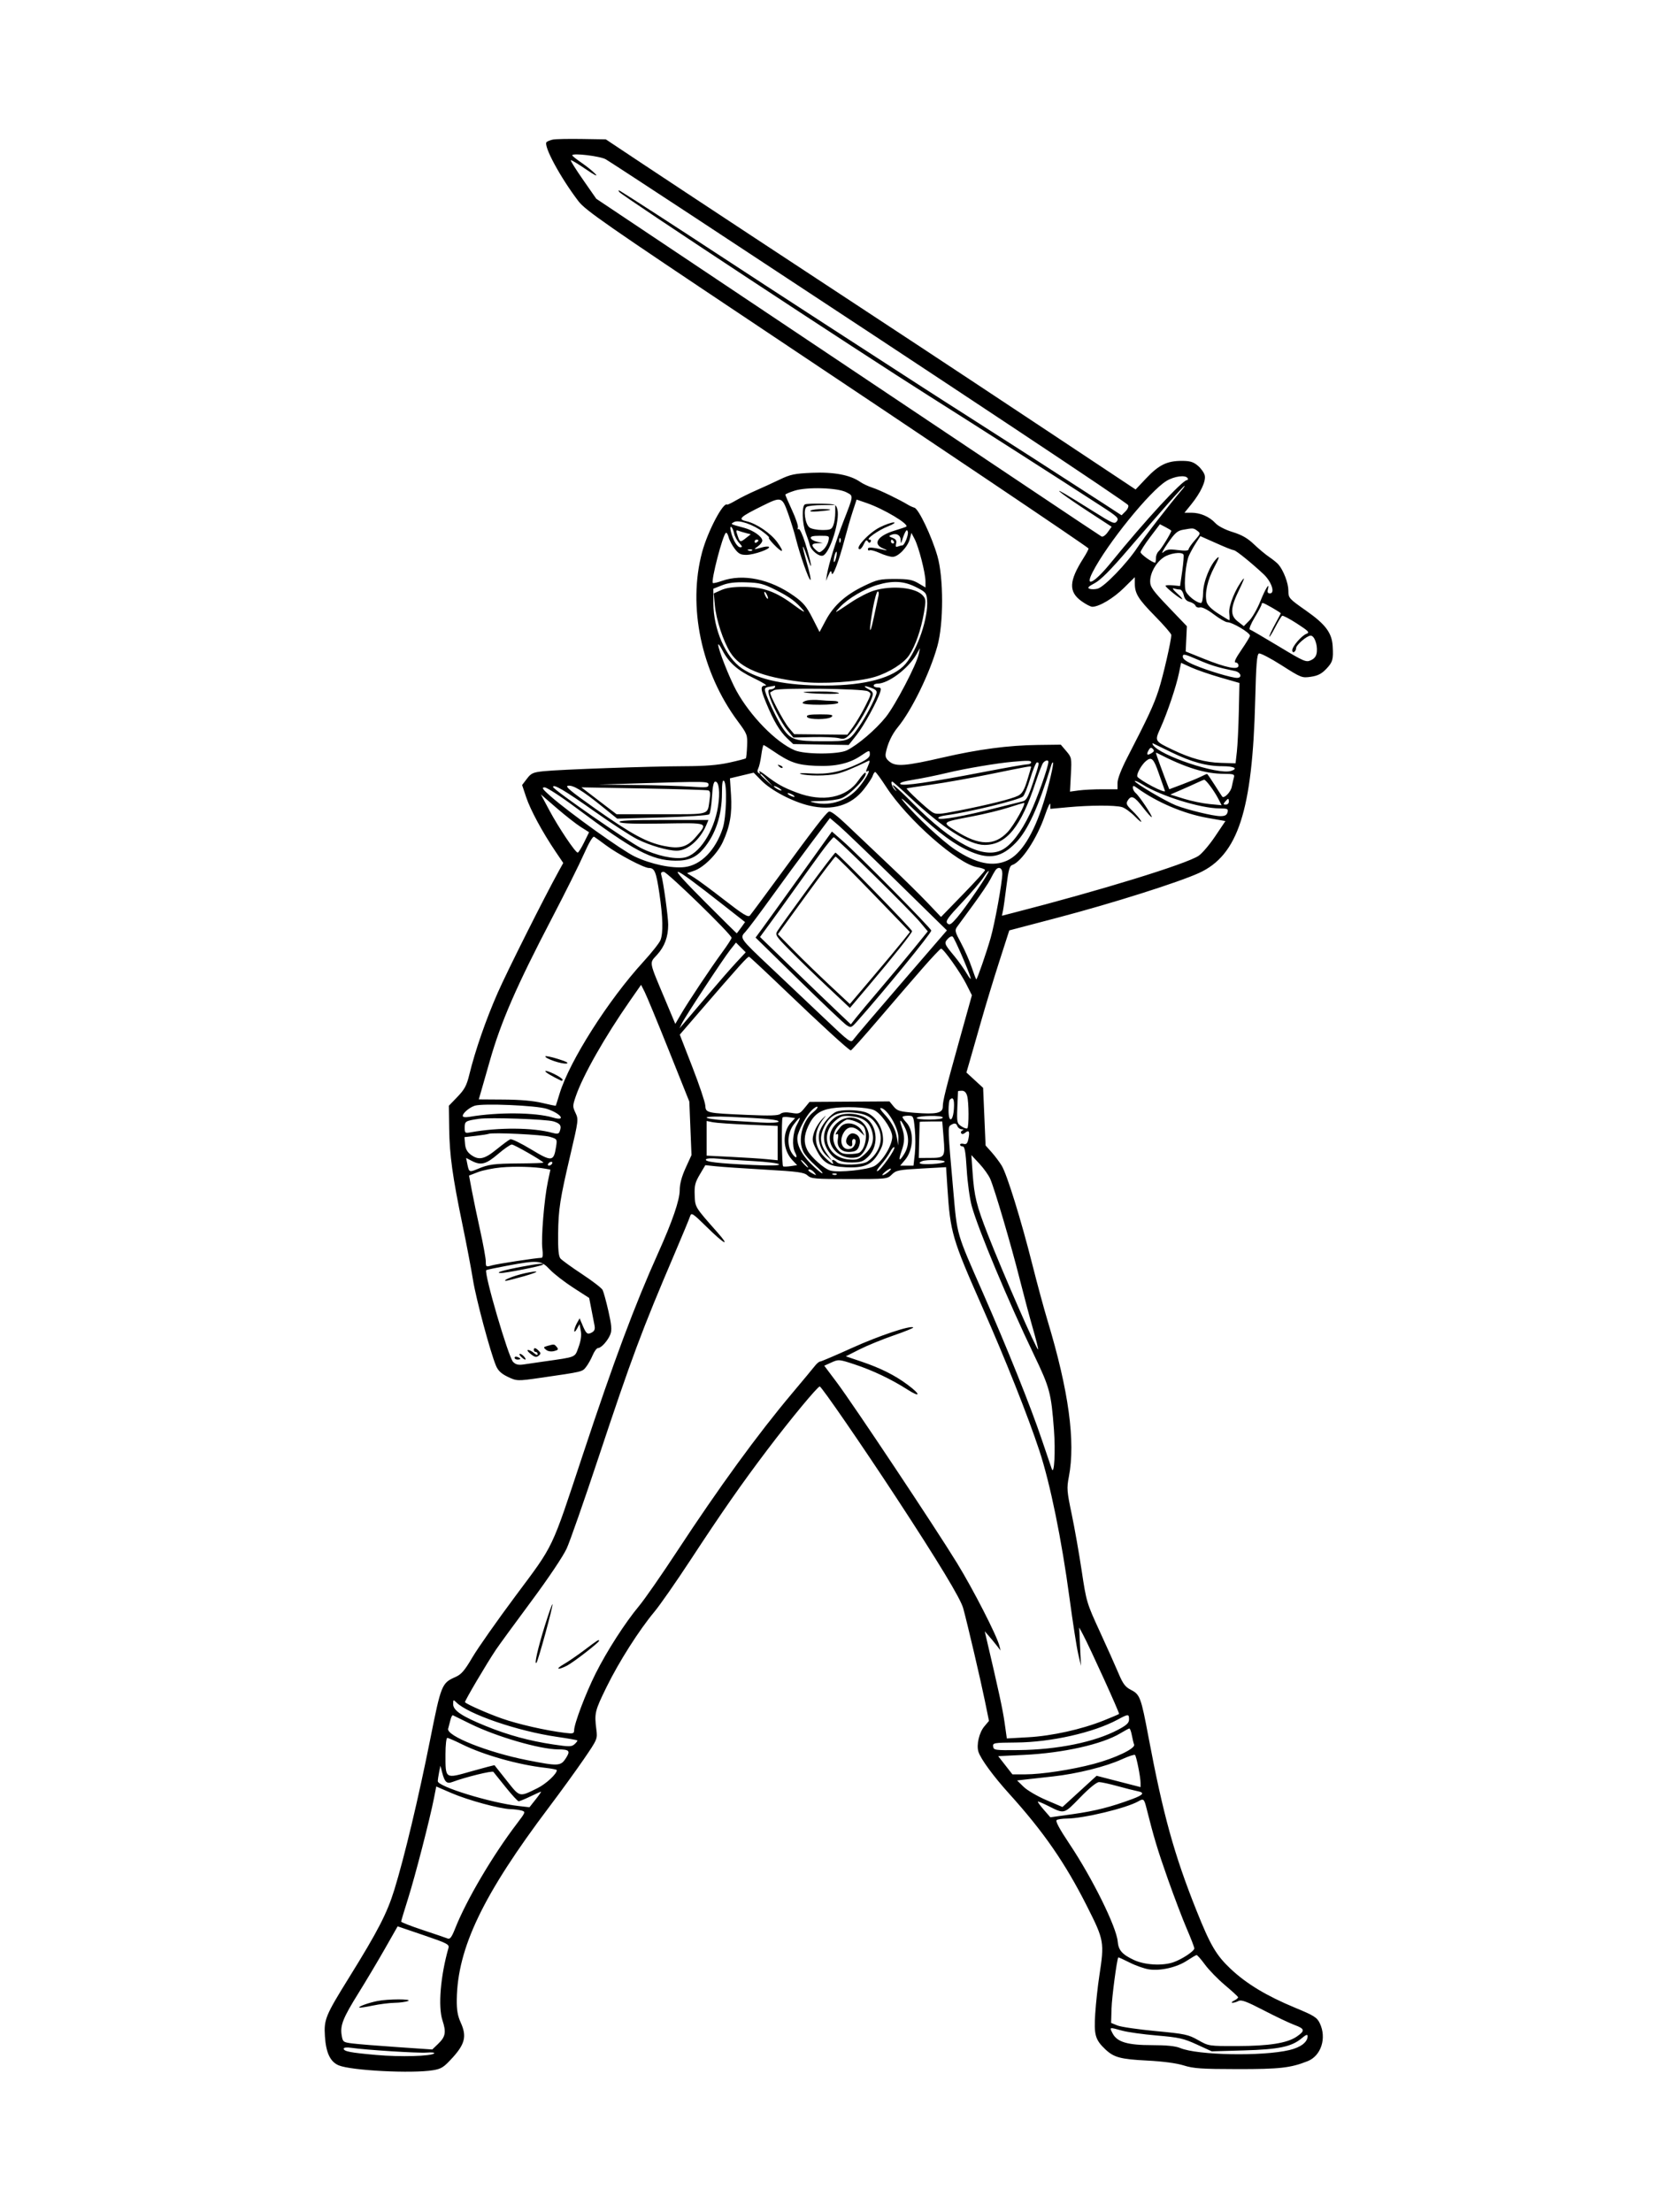 <svg xmlns="http://www.w3.org/2000/svg" width="864" height="1152" viewBox="0 0 864 1152" version="1.1">
	<path d="M 288 72.674 C 286.625 72.946, 285.127 73.527, 284.670 73.964 C 282.817 75.740, 291.788 92.399, 301.289 104.827 C 304.873 109.514, 315.814 117.126, 392.431 168.236 C 489.687 233.115, 564.370 283.354, 566.879 285.587 C 567.087 285.772, 565.890 288.079, 564.219 290.712 C 556.692 302.572, 556.438 308.132, 563.201 313.031 C 565.456 314.664, 568.020 315.990, 568.900 315.978 C 572.515 315.928, 579.848 311.557, 585.250 306.231 L 591 300.563 591 303.716 C 591 309.076, 592.723 311.881, 601.510 320.827 C 606.180 325.582, 610 329.991, 610 330.626 C 610 333.627, 605.688 352.360, 603.354 359.500 C 600.819 367.254, 597.857 373.623, 587.120 394.415 C 583.966 400.524, 582 405.610, 582 407.665 L 582 411 574.140 411 C 569.816 411, 564.245 411.279, 561.758 411.620 L 557.237 412.239 557.709 403.370 C 558.167 394.748, 558.100 394.406, 555.316 391.139 L 552.452 387.779 540.476 387.931 C 525.167 388.124, 509.618 390.175, 491.155 394.434 C 471.781 398.904, 466.679 399.322, 463.362 396.713 C 461.448 395.207, 460.939 394.063, 461.313 392.105 C 462.242 387.246, 464.490 382.439, 467.593 378.676 C 474.805 369.931, 484.296 350.459, 488.196 336.408 C 491.460 324.647, 491.457 300.828, 488.190 289.528 C 485.219 279.254, 478.484 265.086, 476.243 264.394 C 475.284 264.098, 473.825 263.441, 473 262.935 C 468.630 260.252, 457.994 255.115, 454.500 253.999 C 452.300 253.297, 449.365 251.927, 447.978 250.955 C 442.824 247.345, 434.355 245.728, 423.077 246.201 C 413.814 246.590, 411.692 247.033, 406 249.761 C 402.425 251.474, 396.800 254.054, 393.500 255.494 C 390.200 256.933, 385.596 259.225, 383.268 260.587 C 380.941 261.949, 378.873 262.936, 378.672 262.781 C 376.696 261.257, 368.570 276.706, 365.669 287.500 C 358.056 315.835, 365.219 349.924, 384.156 375.481 C 389.171 382.249, 389.322 382.647, 389.084 388.479 C 388.949 391.788, 388.653 394.680, 388.427 394.907 C 388.200 395.133, 384.299 396.136, 379.757 397.136 C 373.889 398.427, 367.161 398.965, 356.500 398.996 C 338.383 399.048, 291.950 400.694, 283.209 401.594 C 277.626 402.169, 276.636 402.611, 274.415 405.523 L 271.913 408.803 274.034 415.152 C 276.251 421.787, 282.490 433.333, 289.321 443.443 L 293.337 449.386 291.096 453.443 C 283.443 467.298, 264.220 505.604, 259.201 517 C 253.116 530.816, 247.467 547.085, 244.439 559.512 C 243.033 565.284, 241.956 567.310, 238.250 571.155 L 233.763 575.810 233.928 587.655 C 234.122 601.557, 235.671 612.724, 240.910 638 C 243.019 648.175, 245.459 661, 246.332 666.500 C 247.880 676.246, 255.336 704.082, 258.299 711.173 C 259.374 713.746, 261.042 715.326, 264.397 716.950 C 269.063 719.209, 269.529 719.224, 281.500 717.490 C 303.551 714.298, 303.203 714.380, 305.155 711.920 C 306.212 710.589, 307.783 707.813, 308.646 705.750 C 309.510 703.688, 310.765 702, 311.434 702 C 313.130 702, 316.661 698.042, 317.913 694.738 C 318.720 692.608, 318.478 689.860, 316.855 682.738 C 315.697 677.657, 314.331 672.695, 313.819 671.711 C 313.307 670.728, 308.456 667, 303.039 663.428 C 297.622 659.856, 292.593 656.214, 291.863 655.335 C 290.917 654.195, 290.574 650.547, 290.666 642.618 C 290.818 629.588, 291.605 624.545, 297.195 600.745 C 301.242 583.516, 301.317 582.888, 299.721 579.541 C 298.180 576.310, 298.192 575.756, 299.899 570.796 C 303.630 559.954, 315.005 539.915, 328.069 521.168 L 333.876 512.836 335.802 516.668 C 336.862 518.776, 342.514 532.457, 348.363 547.070 L 358.997 573.641 359.564 587.570 L 360.130 601.500 357.065 608.228 C 355.018 612.721, 353.998 616.541, 353.995 619.728 C 353.990 624.917, 350.234 635.872, 342.758 652.500 C 330.477 679.820, 319.809 708.386, 303.546 757.500 C 286.877 807.842, 288.776 803.853, 268.571 830.962 C 258.965 843.850, 248.831 858.270, 246.051 863.006 C 241.964 869.969, 240.267 871.938, 237.180 873.300 C 230.061 876.441, 229.729 877.264, 224 906 C 217.993 936.129, 210.599 967.126, 205.392 984 C 201.583 996.348, 196.833 1005.555, 181.673 1029.978 C 169.482 1049.618, 168.649 1051.652, 169.218 1060.417 C 169.775 1069.002, 172.002 1073.685, 176.401 1075.523 C 182.892 1078.235, 214.477 1079.868, 225.494 1078.062 C 229.859 1077.346, 231.141 1076.524, 235.670 1071.541 C 242.174 1064.384, 243.137 1060.307, 239.972 1053.317 C 238.328 1049.688, 237.814 1046.713, 237.886 1041.254 C 238.239 1014.411, 251.567 986.629, 285.982 941 C 291.997 933.025, 300.135 921.797, 304.067 916.050 C 311.152 905.694, 311.210 905.554, 310.570 900.550 C 309.496 892.148, 309.788 890.942, 315.895 878.500 C 322.366 865.319, 332.781 848.944, 340.849 839.267 C 343.707 835.838, 352.157 823.714, 359.628 812.323 C 376.150 787.131, 386.184 772.744, 399.607 755 C 411.565 739.193, 425.796 722, 426.921 722 C 427.818 722, 448.983 752.727, 466.527 779.500 C 488.734 813.387, 500.254 832.417, 501.638 837.500 C 503.931 845.919, 510.713 874.905, 512.944 885.823 L 515.054 896.147 512.621 899.039 C 509.934 902.232, 508.441 908.654, 509.560 912.208 C 510.739 915.955, 517.312 924.934, 525.513 934 C 543.559 953.950, 554.756 970.149, 566.231 992.907 C 575.024 1010.345, 575.207 1011.394, 572.508 1029 C 571.707 1034.225, 570.755 1043.018, 570.392 1048.541 C 569.662 1059.648, 570.381 1062.191, 575.661 1067.186 C 580.113 1071.399, 583.571 1072.325, 597.500 1073.034 C 605.688 1073.451, 612.721 1074.391, 616.500 1075.572 C 621.590 1077.164, 625.835 1077.452, 644.500 1077.474 C 666.506 1077.500, 672.098 1076.867, 681 1073.345 C 688.034 1070.561, 691.017 1061.298, 687.353 1053.615 C 685.897 1050.561, 684.402 1049.622, 674.407 1045.483 C 659.652 1039.373, 649.122 1033.023, 640.933 1025.298 C 633.387 1018.180, 630.344 1012.983, 623.095 994.838 C 611.505 965.830, 605.719 944.902, 598.119 904.500 C 594.255 883.956, 593.673 882.384, 589.070 880.036 C 586.028 878.484, 584.845 876.917, 582.491 871.322 C 580.912 867.570, 576.515 857.750, 572.720 849.500 C 565.971 834.829, 565.766 834.138, 563.344 818 C 561.982 808.925, 559.640 795.650, 558.139 788.500 C 555.625 776.521, 555.509 774.989, 556.659 769 C 560.183 750.644, 556.584 724.251, 545.587 687.806 C 543.711 681.588, 540.128 668.377, 537.625 658.448 C 531.762 635.191, 524.405 611.456, 521.677 607 C 520.499 605.075, 518.129 601.925, 516.412 600 L 513.289 596.500 512.645 581.500 L 512.002 566.500 507.653 562.500 L 503.304 558.500 505.050 552.500 C 506.010 549.200, 508.647 539.975, 510.909 532 C 513.172 524.025, 517.409 510.075, 520.326 501 L 525.629 484.500 551.065 477.808 C 579.511 470.324, 613.869 459.451, 624.529 454.559 C 644.767 445.273, 652.271 422.151, 653.703 364.662 C 654.169 345.963, 654.589 340.711, 655.650 340.304 C 656.394 340.019, 661.714 342.788, 667.471 346.458 C 677.663 352.956, 678.065 353.113, 682.720 352.423 C 686.341 351.887, 688.288 350.883, 690.750 348.286 C 694.078 344.775, 694.449 343.452, 694.050 336.500 C 693.652 329.555, 690.327 325.110, 680.232 318.024 C 671.210 311.692, 671 311.454, 670.978 307.522 C 670.957 303.622, 668.468 297.100, 665.805 293.963 C 665.087 293.118, 662.925 291.361, 661 290.059 C 659.075 288.757, 655.475 285.754, 653 283.387 C 649.726 280.254, 646.714 278.531, 641.942 277.060 C 638.007 275.847, 634.408 273.979, 632.942 272.390 C 629.866 269.055, 625.109 267, 620.465 267 L 616.866 267 620.312 262.750 C 625.334 256.558, 628.160 250.485, 627.410 247.499 C 627.065 246.121, 625.446 243.870, 623.814 242.497 C 621.443 240.502, 619.750 240, 615.391 240 C 607.820 240, 603.527 242.098, 597.022 248.977 L 591.423 254.898 545.930 224.699 C 520.910 208.090, 490.777 188.153, 478.969 180.395 C 419.496 141.323, 353.349 97.742, 335.500 85.872 L 315.500 72.570 303 72.374 C 296.125 72.266, 289.375 72.401, 288 72.674 M 298.026 80.884 C 298.040 81.223, 300.216 82.968, 302.862 84.761 C 305.508 86.555, 308.759 89.189, 310.086 90.614 C 311.558 92.193, 309.604 91.215, 305.079 88.107 C 300.997 85.303, 297.473 83.194, 297.247 83.420 C 297.021 83.646, 299.917 88.256, 303.683 93.665 L 310.531 103.500 404.765 166.500 C 456.594 201.150, 515.537 240.576, 535.750 254.113 C 555.962 267.650, 573.028 279.018, 573.674 279.375 C 574.332 279.739, 575.743 278.765, 576.887 277.158 L 578.928 274.293 567.214 266.658 C 554.425 258.323, 547.197 252.895, 554.500 257.112 C 556.700 258.382, 563.425 262.519, 569.443 266.306 C 579.517 272.644, 580.489 273.052, 581.670 271.437 C 582.818 269.867, 581.985 269.055, 573.726 263.694 C 552.595 249.976, 507.344 221.035, 484 206.307 C 447.734 183.426, 323.505 101.627, 322.465 99.943 C 321.918 99.058, 322.103 98.938, 323.095 99.535 C 327.076 101.925, 353.994 119.351, 372.500 131.518 C 384.050 139.112, 410.600 156.407, 431.500 169.952 C 484.066 204.019, 486.814 205.793, 501.500 215.140 C 517.993 225.636, 562.595 254.314, 574.804 262.271 L 584.109 268.336 586.176 266.269 C 587.323 265.122, 587.920 263.680, 587.517 263.028 C 586.583 261.517, 503.647 206.466, 360 112.008 C 337.175 96.999, 317.150 83.931, 315.500 82.968 C 312.619 81.285, 297.970 79.538, 298.026 80.884 M 607.500 250.432 C 598.899 255.622, 576.506 283.287, 569.004 297.992 C 564.721 306.388, 569.935 303.628, 578.663 292.879 C 596.306 271.150, 615.797 250, 618.178 250 C 618.695 250, 618.840 249.550, 618.500 249 C 617.393 247.208, 611.591 247.964, 607.500 250.432 M 608.284 262.250 C 603.784 267.337, 594.342 278.221, 587.301 286.436 C 578.402 296.820, 573.166 302.072, 570.124 303.669 C 566.846 305.391, 566.157 306.123, 567.377 306.591 C 568.272 306.935, 570.168 306.924, 571.591 306.567 C 575.047 305.699, 586.831 293.500, 592.446 284.977 C 596.134 279.379, 609.049 262.674, 615.816 254.750 C 616.638 253.787, 617.120 253, 616.888 253 C 616.656 253, 612.784 257.163, 608.284 262.250 M 413.750 255.545 C 411.137 256.378, 409 257.301, 409 257.596 C 409 257.890, 410.588 261.568, 412.529 265.769 C 414.470 269.970, 415.825 274.014, 415.540 274.755 C 415.256 275.497, 415.444 275.843, 415.959 275.525 C 416.475 275.207, 417.993 278.446, 419.333 282.723 C 422.579 293.083, 423.565 299.389, 420.550 290.500 C 417.448 281.357, 417.347 283.357, 420.384 293.801 C 421.695 298.311, 422.447 302, 422.057 302 C 421.202 302, 416.577 288.863, 414.487 280.500 C 413.662 277.200, 411.820 271.238, 410.392 267.250 C 407.322 258.672, 406.888 258.543, 397.222 263.328 C 385.201 269.281, 384.026 270.408, 388.758 271.447 C 393.920 272.581, 401.474 277.726, 404.812 282.381 C 408.732 287.847, 407.782 288.434, 403 283.500 C 401.134 281.575, 400.001 280, 400.482 280 C 400.963 280, 399.589 278.663, 397.428 277.028 C 392.244 273.105, 384.672 270.523, 382.284 271.864 C 380.308 272.974, 380.084 272.847, 387.615 274.885 C 392.290 276.151, 397 279.479, 397 281.516 C 397 282.270, 396 283.587, 394.777 284.443 C 392.196 286.251, 392.398 286.320, 396.681 285.091 C 398.424 284.592, 400.125 284.458, 400.462 284.795 C 401.465 285.798, 392.794 288.884, 388.801 288.944 C 385.768 288.990, 384.656 288.414, 382.629 285.750 C 381.269 283.962, 379.848 281.266, 379.471 279.757 C 379.095 278.248, 378.452 277.221, 378.043 277.473 C 376.403 278.487, 370.164 302.497, 371.257 303.590 C 371.494 303.827, 373.615 303.342, 375.970 302.511 C 387.005 298.617, 401.098 301.544, 413.438 310.291 C 418.331 313.759, 420.031 315.786, 423.099 321.807 L 426.822 329.114 430.088 322.986 C 434.183 315.303, 440.372 309.747, 450 305.111 C 456.806 301.834, 458.287 301.500, 466 301.500 C 472.982 301.500, 475.170 301.896, 478.250 303.716 L 482 305.933 481.985 302.716 C 481.964 298.403, 478.492 284.843, 476.365 280.772 L 474.656 277.500 473.826 280.646 C 472.709 284.884, 467.782 290.005, 464.849 289.978 C 463.557 289.966, 460.542 289.068, 458.149 287.982 C 455.756 286.896, 453.393 286.257, 452.899 286.563 C 452.404 286.868, 452 286.583, 452 285.928 C 452 284.781, 453.850 284.894, 461 286.475 C 462.375 286.779, 461.925 286.401, 460 285.634 C 454.254 283.344, 456.995 279.012, 465.902 276.305 C 468.981 275.369, 471.707 274.448, 471.961 274.257 C 473.631 273.004, 460.230 265.004, 451.330 261.941 L 446.114 260.147 444.094 266.323 C 442.984 269.721, 441.133 276.100, 439.982 280.500 C 436.933 292.156, 433.619 300.914, 433.155 298.539 C 432.830 296.875, 432.573 297.026, 431.456 299.539 L 430.139 302.500 430.722 299 C 431.617 293.614, 435.394 281.455, 439.264 271.500 C 444.652 257.639, 444.579 258.357, 440.801 256.358 C 436.246 253.949, 420.258 253.468, 413.750 255.545 M 419.250 262.643 C 417.497 263.378, 417.729 272.567, 419.625 277.500 C 420.471 279.700, 421.406 282.523, 421.702 283.773 C 422.383 286.639, 426.653 290.071, 428.606 289.321 C 432.288 287.908, 437.589 270.862, 436.094 265.247 C 435.385 262.587, 435.127 262.494, 427.931 262.309 C 423.844 262.204, 419.938 262.354, 419.250 262.643 M 420.105 263.914 C 418.182 265.131, 419.291 273.008, 421.625 274.715 C 422.591 275.422, 425.557 276, 428.216 276 C 432.484 276, 433.164 275.700, 434.025 273.435 C 434.561 272.024, 435 269.099, 435 266.935 L 435 263 428.250 263.015 C 424.538 263.024, 420.872 263.428, 420.105 263.914 M 422.165 265.877 C 421.384 266.372, 423.044 266.540, 426.165 266.282 C 433.493 265.677, 434.488 265.170, 428.500 265.094 C 425.750 265.059, 422.899 265.411, 422.165 265.877 M 458.218 274.579 C 452.390 277.483, 444.650 286, 447.839 286 C 448.301 286, 449.232 284.786, 449.908 283.302 C 450.804 281.337, 451.356 280.959, 451.944 281.909 C 452.510 282.826, 452.953 282.885, 453.434 282.107 C 453.810 281.498, 453.529 280.998, 452.809 280.995 C 450.506 280.986, 457.323 276.120, 462.500 274.077 C 465.324 272.963, 466.606 272.082, 465.446 272.052 C 464.317 272.023, 461.064 273.160, 458.218 274.579 M 599.038 279.643 C 596.267 283.303, 594 286.862, 594 287.550 C 594 288.593, 600.111 293, 601.557 293 C 601.801 293, 602 291.930, 602 290.622 C 602 289.315, 602.661 287.697, 603.468 287.026 C 604.728 285.981, 610 277.404, 610 276.400 C 610 276.208, 608.667 275.362, 607.038 274.520 L 604.076 272.988 599.038 279.643 M 380.600 276.666 C 381.699 281.244, 383.937 285, 385.565 285 C 386.740 285, 386.607 284.497, 384.970 282.750 C 383.811 281.512, 382.610 279.253, 382.302 277.729 C 381.994 276.205, 381.332 274.705, 380.831 274.395 C 380.307 274.072, 380.209 275.037, 380.600 276.666 M 616.032 275.882 C 613.168 276.392, 611.784 277.633, 608.091 283 C 605.631 286.575, 604.587 288.658, 605.770 287.630 C 607.566 286.070, 608.841 285.875, 613.461 286.452 C 617.064 286.902, 619 286.781, 619 286.107 C 619 285.536, 620.442 283.428, 622.204 281.421 C 625.283 277.914, 625.334 277.717, 623.513 276.386 C 621.508 274.920, 621.448 274.916, 616.032 275.882 M 384.115 278.900 C 385.385 282.544, 385.465 282.566, 388.590 280.108 L 390.996 278.216 388.591 277.612 C 387.268 277.280, 385.477 276.736, 384.610 276.404 C 383.251 275.882, 383.183 276.226, 384.115 278.900 M 471.576 276.878 C 471.141 277.581, 470.422 279.359, 469.979 280.828 C 469.236 283.287, 469.165 283.318, 469.086 281.219 C 468.989 278.642, 466.856 277.440, 464.250 278.493 C 462.714 279.114, 462.789 279.312, 464.864 280.110 C 466.610 280.782, 467.087 281.561, 466.687 283.089 C 466.281 284.641, 466.523 285.013, 467.655 284.579 C 468.485 284.261, 469.522 284, 469.960 284 C 471.070 284, 473.291 278.374, 472.783 276.850 C 472.453 275.858, 472.202 275.864, 471.576 276.878 M 422.249 280.250 C 422.478 280.938, 423.978 281.784, 425.582 282.132 L 428.500 282.763 425.750 282.882 C 422.535 283.020, 422.276 284.035, 424.857 286.371 C 426.599 287.947, 426.842 287.941, 428.752 286.276 C 429.872 285.299, 431.070 283.262, 431.414 281.750 C 432.032 279.028, 431.987 279, 426.936 279 C 423.299 279, 421.953 279.359, 422.249 280.250 M 622.788 282.845 C 621.495 284.855, 619.864 287.811, 619.165 289.413 C 617.578 293.050, 616.509 303.909, 617.392 307.426 C 617.999 309.844, 623.127 313.996, 625.500 313.990 C 626.050 313.989, 626.534 311.568, 626.576 308.610 C 626.657 302.844, 630.338 293.814, 633.932 290.561 C 635.287 289.335, 634.835 290.760, 632.434 295.281 C 628.842 302.046, 627.290 309.037, 628.400 313.458 C 628.824 315.147, 630.955 317.275, 634.478 319.529 C 637.462 321.438, 640.050 323, 640.228 323 C 640.407 323, 640.388 321.268, 640.186 319.151 C 639.820 315.312, 643.496 306.390, 647.459 301.500 C 648.351 300.400, 647.471 302.783, 645.505 306.795 C 640.719 316.560, 640.520 320.406, 644.634 323.625 L 647.768 326.078 650.634 323.167 C 652.210 321.567, 654.795 317.040, 656.378 313.109 C 659.117 306.303, 661.407 302.727, 660.290 306.999 C 659.929 308.381, 660.259 309, 661.358 309 C 664.226 309, 662.208 302.879, 658.061 299 C 651.898 293.236, 643.989 286.827, 642.704 286.556 C 641.155 286.229, 638.916 285.322, 631.320 281.940 L 625.141 279.189 622.788 282.845 M 437.079 281.583 C 437.127 282.748, 437.364 282.985, 437.683 282.188 C 437.972 281.466, 437.936 280.603, 437.604 280.271 C 437.272 279.939, 437.036 280.529, 437.079 281.583 M 393 282.059 C 393 282.641, 393.450 282.840, 394 282.500 C 394.550 282.160, 395 281.684, 395 281.441 C 395 281.198, 394.550 281, 394 281 C 393.450 281, 393 281.477, 393 282.059 M 464 282 C 464 282.550, 464.477 283, 465.059 283 C 465.641 283, 465.840 282.550, 465.500 282 C 465.160 281.450, 464.684 281, 464.441 281 C 464.198 281, 464 281.450, 464 282 M 389.813 286.683 C 390.534 286.972, 391.397 286.936, 391.729 286.604 C 392.061 286.272, 391.471 286.036, 390.417 286.079 C 389.252 286.127, 389.015 286.364, 389.813 286.683 M 434.571 289.571 C 434.204 291.037, 434.096 292.429, 434.331 292.665 C 434.567 292.900, 435.061 291.894, 435.429 290.429 C 435.796 288.963, 435.904 287.571, 435.669 287.335 C 435.433 287.100, 434.939 288.106, 434.571 289.571 M 605.999 290.250 C 601.975 292.997, 599 298.330, 599 302.796 C 599 305.637, 600.397 307.583, 608.558 316.112 L 618.116 326.100 617.808 332.678 L 617.500 339.256 627 343.077 C 638.644 347.762, 645 349.015, 645 346.628 C 645 345.733, 644.328 345, 643.507 345 C 642.487 345, 643.438 342.918, 646.507 338.437 C 648.978 334.827, 651 331.504, 651 331.052 C 651 329.475, 641.798 324.003, 639.136 323.996 C 638.236 323.993, 635.079 322.156, 632.120 319.913 C 628.855 317.437, 626.031 316.020, 624.935 316.307 C 623.942 316.566, 622.894 316.167, 622.607 315.419 C 622.320 314.671, 620.968 313.779, 619.602 313.436 C 617.905 313.010, 616.916 311.892, 616.479 309.906 C 616.128 308.308, 615.239 307, 614.502 307 C 613.766 307, 612.339 306.740, 611.332 306.423 C 610.276 306.091, 610.966 307.149, 612.962 308.923 C 614.866 310.615, 616.078 312, 615.654 312 C 614.657 312, 607 305.856, 607 305.056 C 607 304.721, 608.705 304.610, 610.789 304.808 L 614.577 305.170 615.704 297.352 C 616.323 293.052, 616.617 289.189, 616.356 288.767 C 615.382 287.191, 609.181 288.079, 605.999 290.250 M 376 304.792 L 371.500 306.574 371.519 314.037 C 371.553 327.826, 377.916 342.341, 386.454 348.105 C 395.317 354.088, 409.521 357.001, 429.822 356.999 C 450.516 356.996, 465.470 352.954, 471.620 345.699 C 477.880 338.316, 483.564 321.477, 482.828 312.500 C 482.522 308.769, 482.135 308.315, 477.071 305.750 C 470.734 302.540, 465.034 302.214, 456.932 304.598 C 450.311 306.546, 441.547 311.725, 437.500 316.081 C 434.056 319.787, 434.176 319.736, 443.287 313.615 C 447.019 311.107, 452.389 308.368, 455.218 307.528 C 464.672 304.720, 476.817 305.930, 480.546 310.051 C 482.231 311.913, 482.287 312.699, 481.194 319.076 C 479.692 327.834, 476.766 336.244, 473.510 341.165 C 470.699 345.413, 463.031 350.255, 455.523 352.523 C 446.934 355.118, 427.954 356.361, 417.086 355.041 C 396.689 352.562, 385.507 347.920, 380.366 339.800 C 376.672 333.964, 373.011 322.828, 372.299 315.259 L 371.712 309.018 375.606 307.286 C 378.298 306.089, 381.970 305.573, 387.500 305.614 C 397.525 305.688, 404.232 308.149, 413.643 315.206 C 417.414 318.034, 419.600 319.282, 418.500 317.980 C 414.518 313.267, 411.366 310.924, 404.054 307.246 C 397.539 303.968, 395.602 303.469, 388.554 303.255 C 382.712 303.078, 379.264 303.500, 376 304.792 M 398.031 308.500 C 398.031 309.050, 398.467 310.175, 399 311 C 399.533 311.825, 399.969 312.050, 399.969 311.500 C 399.969 310.950, 399.533 309.825, 399 309 C 398.467 308.175, 398.031 307.950, 398.031 308.500 M 454.602 316.750 C 452.388 328.813, 452.769 332.560, 455.085 321.500 C 456.121 316.550, 457.210 311.488, 457.504 310.250 C 457.798 309.012, 457.626 308, 457.123 308 C 456.620 308, 455.485 311.938, 454.602 316.750 M 657 314.809 C 657 315.254, 655.396 318.281, 653.435 321.537 C 651.454 324.828, 650.341 327.614, 650.930 327.810 C 651.512 328.004, 658.306 331.969, 666.027 336.621 C 679.308 344.623, 680.211 345.008, 682.782 343.782 C 684.717 342.859, 685.586 341.608, 685.799 339.437 C 686.182 335.525, 684.467 331, 682.601 331 C 680.641 331, 675 335.846, 675 337.530 C 675 338.274, 674.550 339.160, 674 339.500 C 673.450 339.840, 673 339.451, 673 338.636 C 673 336.620, 677.856 330.989, 680.408 330.045 C 682.212 329.377, 681.580 328.695, 675.489 324.739 C 671.645 322.243, 668.153 320.412, 667.730 320.671 C 667.306 320.931, 665.641 323.698, 664.028 326.821 C 662.416 329.945, 661.083 332.050, 661.066 331.500 C 661.050 330.950, 662.378 328.066, 664.018 325.090 C 665.658 322.115, 667 319.546, 667 319.382 C 667 318.939, 658.432 314, 657.662 314 C 657.298 314, 657 314.364, 657 314.809 M 374.044 335.721 C 373.960 338.046, 379.962 353.265, 383.506 359.712 C 390.754 372.899, 404.168 386.595, 413.846 390.691 C 419.138 392.931, 436.618 392.939, 441.107 390.704 C 446.792 387.873, 456.012 379.996, 461.273 373.476 C 466.243 367.315, 477.488 345.813, 478.518 340.500 L 479.099 337.500 477.279 340.740 C 473.163 348.066, 462.637 356, 457.033 356 C 455.915 356, 455 356.450, 455 357 C 455 357.550, 455.930 358, 457.067 358 C 458.752 358, 459.005 358.417, 458.436 360.250 C 456.891 365.222, 449.947 377.887, 446.092 382.764 L 441.998 387.944 427.546 387.705 L 413.095 387.465 409.958 384.483 C 406.035 380.752, 402.922 375.510, 399.045 366.108 C 395.932 358.560, 395.892 357.020, 398.809 356.972 C 399.739 356.957, 396.900 355.217, 392.500 353.105 C 384.015 349.033, 379.521 345.017, 376.155 338.500 C 375.018 336.300, 374.069 335.050, 374.044 335.721 M 616 341.964 C 616 343.238, 617.853 344.556, 622.250 346.408 C 629.091 349.290, 641.471 353, 644.247 353 C 647.075 353, 646.256 350.092, 643.250 349.461 C 634.016 347.525, 630.707 346.514, 623.750 343.505 C 616.837 340.514, 616 340.348, 616 341.964 M 613.971 350.638 C 612.538 357.543, 608.002 371.018, 604.436 378.964 C 601.273 386.012, 601.188 385.858, 610.767 390.460 C 620.095 394.941, 627.716 397.017, 635.743 397.263 L 643.471 397.500 644.159 391.396 C 644.537 388.038, 644.994 378.623, 645.173 370.474 L 645.500 355.656 635.500 352.776 C 630 351.192, 623.162 348.831, 620.304 347.528 L 615.109 345.160 613.971 350.638 M 400.206 357.711 C 398.375 358.062, 398.048 358.589, 398.583 360.325 C 399.954 364.781, 405.177 375.627, 407.729 379.320 C 411.825 385.247, 414.161 386, 428.450 386 C 442.454 386, 442.042 386.173, 447.711 377.904 C 450.906 373.245, 455.319 364.867, 456.369 361.468 C 456.870 359.846, 456.356 359.195, 453.814 358.236 C 449.884 356.752, 449.132 357.198, 452.513 359.007 C 454.393 360.013, 454.866 360.871, 454.397 362.425 C 453.052 366.884, 446.730 377.904, 443.486 381.446 C 440.401 384.813, 439.752 385.098, 436.785 384.386 C 434.978 383.952, 428.932 383.702, 423.349 383.830 L 413.198 384.064 410.065 380.282 C 406.852 376.403, 401.585 366.181, 400.431 361.580 C 399.943 359.638, 400.166 359, 401.333 359 C 402.185 359, 403.160 358.550, 403.500 358 C 403.840 357.450, 403.754 357.061, 403.309 357.136 C 402.864 357.211, 401.468 357.470, 400.206 357.711 M 403.194 359.389 C 402.262 359.887, 401.342 360.424, 401.149 360.582 C 400.419 361.179, 408 375.645, 410.753 378.909 L 413.629 382.318 427.455 382.456 L 441.282 382.594 444.236 378.547 C 445.860 376.321, 448.720 371.477, 450.591 367.783 C 453.949 361.150, 453.966 361.052, 451.924 359.960 C 449.366 358.591, 405.644 358.079, 403.194 359.389 M 418.500 360.499 C 420.904 361.318, 438.120 361.691, 436.867 360.896 C 436.115 360.420, 431.450 360.059, 426.500 360.094 C 421.550 360.129, 417.950 360.311, 418.500 360.499 M 420.750 364.673 C 419.238 364.926, 418 365.553, 418 366.066 C 418 367.328, 435.719 367.264, 436.500 366 C 436.864 365.411, 435.758 364.995, 433.809 364.989 C 431.989 364.983, 428.925 364.806, 427 364.596 C 425.075 364.386, 422.262 364.421, 420.750 364.673 M 420.262 373.250 C 420.828 374.898, 431.522 374.878, 433.174 373.226 C 434.142 372.258, 432.867 372, 427.117 372 C 421.728 372, 419.945 372.325, 420.262 373.250 M 600.412 387.858 C 603.854 393.427, 634.341 403.614, 641.123 401.461 C 644.994 400.232, 642.784 399, 636.710 399 C 628.433 399, 620.572 396.865, 610.080 391.769 C 605.361 389.477, 601.100 387.408, 600.611 387.171 C 600.122 386.934, 600.033 387.244, 600.412 387.858 M 396.479 393.250 C 396.089 396.137, 395.370 399.260, 394.882 400.189 C 394.310 401.279, 394.405 402.133, 395.152 402.594 C 395.943 403.083, 396.035 402.865, 395.442 401.905 C 394.966 401.132, 396.359 401.872, 398.538 403.548 C 404.741 408.321, 407.661 409.960, 414.828 412.692 C 428.506 417.907, 440.821 415.481, 447.116 406.331 C 448.808 403.872, 450.435 402.102, 450.732 402.399 C 452.247 403.914, 443.141 413.626, 438.312 415.643 C 436.526 416.389, 431.787 417.052, 427.782 417.115 C 421.175 417.219, 420.871 417.309, 424.500 418.079 C 432.617 419.803, 441.258 416.887, 446.826 410.545 C 450.421 406.451, 453.879 400.339, 451.913 401.554 C 451.028 402.101, 450.857 401.839, 451.330 400.664 C 451.699 399.749, 452.297 398.264, 452.659 397.364 C 453.022 396.464, 452.909 395.924, 452.409 396.164 C 443.903 400.251, 439.182 402.178, 435.715 402.978 C 430.802 404.112, 420.602 404.140, 417 403.030 C 415.613 402.603, 417.887 402.484, 422.109 402.763 C 431.023 403.354, 437.931 401.971, 446.750 397.832 C 451.275 395.707, 453 394.360, 453 392.949 C 453 390.471, 452.839 390.491, 448.372 393.522 C 442.289 397.651, 434.933 399.283, 424.606 398.798 C 415.006 398.347, 411.341 397.042, 402.320 390.863 C 400.021 389.288, 397.925 388, 397.664 388 C 397.402 388, 396.869 390.363, 396.479 393.250 M 598.057 390.893 C 596.854 393.142, 597.566 393.560, 599.992 392.026 C 601.115 391.316, 601.200 390.800, 600.334 389.934 C 599.469 389.069, 598.907 389.306, 598.057 390.893 M 602 392.171 C 602 392.531, 606.065 403.670, 607.868 408.251 L 608.951 411.001 615.708 408.458 C 619.424 407.059, 623.779 405.259, 625.386 404.457 C 626.993 403.656, 628.449 403, 628.623 403 C 628.797 403, 630.582 405.587, 632.590 408.750 C 634.599 411.913, 636.374 414.649, 636.535 414.831 C 637.540 415.965, 640.945 412.480, 641.493 409.758 C 641.854 407.966, 642.371 405.712, 642.642 404.750 C 643.067 403.242, 642.398 402.998, 637.817 402.983 C 627.625 402.949, 617.727 399.911, 602.750 392.219 C 602.337 392.007, 602 391.985, 602 392.171 M 596.871 396.250 C 594.486 398.223, 591.801 403.040, 592.325 404.405 C 592.588 405.089, 596.052 407.356, 600.024 409.443 C 604.059 411.564, 607.008 412.634, 606.706 411.869 C 606.409 411.116, 604.966 407.012, 603.501 402.750 C 600.837 395.004, 599.711 393.901, 596.871 396.250 M 527.500 396.684 C 519.281 397.397, 502.717 400.194, 493.268 402.464 C 487.896 403.755, 479.988 405.369, 475.696 406.051 C 470.488 406.879, 468.225 407.625, 468.893 408.293 C 470.097 409.497, 483.686 407.523, 512.822 401.913 C 523.999 399.761, 534.011 398, 535.072 398 C 536.132 398, 537 397.550, 537 397 C 537 396.022, 535.638 395.977, 527.500 396.684 M 543.256 397.250 C 542.712 397.938, 541.014 402.325, 539.482 407 C 531.717 430.696, 524.166 440, 512.700 440 C 504.677 440, 490.969 431.226, 473.846 415.133 C 469.087 410.660, 464.964 407, 464.685 407 C 463.695 407, 464.641 410.039, 466.012 411.260 C 467.192 412.312, 467.202 412.234, 466.079 410.750 C 462.791 406.404, 466.946 409.785, 475.461 418.383 C 496.152 439.277, 512.132 447.603, 521.875 442.565 C 526.606 440.118, 531.746 433.459, 536.373 423.784 C 540.047 416.101, 546 399.352, 546 396.698 C 546 395.563, 544.324 395.900, 543.256 397.250 M 536.567 405.372 C 535.163 409.976, 533.448 414.203, 532.757 414.764 C 530.402 416.676, 505.398 422.796, 492.675 424.575 C 489.858 424.969, 488.220 425.620, 488.739 426.139 C 489.809 427.209, 501.846 425.058, 518.500 420.820 C 525.100 419.141, 531.492 417.546, 532.703 417.276 C 534.469 416.882, 535.512 414.968, 537.953 407.640 C 541.310 397.563, 541.422 397, 540.061 397 C 539.544 397, 537.972 400.767, 536.567 405.372 M 547.555 398.250 C 540.859 420.174, 535.260 432.430, 528.991 438.889 C 521.758 446.343, 515.577 447.632, 506 443.687 C 497.610 440.230, 488.562 433.628, 477.040 422.554 C 470.232 416.010, 468.010 414.247, 470.677 417.503 C 476.910 425.117, 490.783 438.038, 497.500 442.486 C 508.436 449.729, 517.049 451.524, 524.541 448.120 C 531.751 444.846, 538.231 434.521, 543.447 418 C 546.215 409.233, 549.069 397, 548.347 397 C 548.121 397, 547.765 397.563, 547.555 398.250 M 405.733 399.124 C 406.412 399.808, 407.219 400.115, 407.526 399.807 C 407.834 399.499, 407.279 398.940, 406.293 398.564 C 404.868 398.022, 404.753 398.136, 405.733 399.124 M 516 403.060 C 505.825 405.144, 491.875 407.631, 485 408.587 C 478.125 409.543, 472.362 410.428, 472.193 410.553 C 471.708 410.913, 482.934 421.346, 485.520 422.938 C 487.588 424.211, 489.157 424.120, 499.178 422.143 C 514.884 419.046, 527.002 416.012, 530.212 414.373 C 532.300 413.307, 533.392 411.471, 534.962 406.389 C 536.083 402.759, 537 399.612, 537 399.395 C 537 398.793, 535.877 398.989, 516 403.060 M 386.325 403.837 L 380.150 405.313 380.713 413.998 C 381.338 423.642, 380.131 430.527, 376.418 438.500 C 373.543 444.673, 366.528 451.710, 361.541 453.425 L 357.798 454.712 361.523 457.014 C 363.572 458.280, 370.672 463.537, 377.302 468.695 C 386.884 476.149, 389.594 477.809, 390.515 476.786 C 391.153 476.079, 397.931 466.950, 405.577 456.500 C 423.798 431.598, 429.900 423.673, 431.603 422.700 C 432.587 422.137, 435.746 424.524, 442.251 430.745 C 447.338 435.610, 456.900 444.674, 463.500 450.887 C 470.100 457.100, 478.779 465.630, 482.786 469.842 L 490.072 477.500 501.536 465.706 C 507.841 459.220, 513 453.540, 513 453.084 C 513 452.628, 511.228 451.972, 509.063 451.626 C 498.903 450.001, 472.535 426.783, 461.500 409.746 C 458.750 405.500, 456.193 402.020, 455.817 402.013 C 455.442 402.006, 454.850 402.897, 454.502 403.992 C 454.155 405.088, 452.052 408.284, 449.831 411.095 C 443.226 419.450, 433.543 422.329, 421.467 419.528 C 412.845 417.529, 401.621 411.641, 396.500 406.430 L 392.500 402.361 386.325 403.837 M 396 403.313 C 396 403.485, 397.462 404.948, 399.250 406.563 L 402.500 409.500 399.563 406.250 C 396.825 403.221, 396 402.540, 396 403.313 M 375.988 413.050 C 375.970 424.520, 372.667 434.489, 366.429 441.902 C 362.513 446.556, 358.456 448.290, 351.703 448.194 C 339.352 448.019, 329.983 443.029, 300.064 420.687 C 292.191 414.809, 284.795 410.011, 283.626 410.024 C 281.908 410.044, 282.535 410.956, 286.893 414.774 C 296.687 423.356, 323.962 442.880, 330.549 446.023 C 338.918 450.017, 349.950 452.341, 356.638 451.517 C 365.052 450.481, 372.620 442.760, 376.385 431.371 C 378.312 425.542, 378.777 408.377, 377.055 406.655 C 376.315 405.915, 375.996 407.825, 375.988 413.050 M 591 406.768 C 591 407.799, 607.314 417.403, 612.500 419.425 C 618.491 421.760, 631.881 425, 635.543 425 C 637.926 425, 638.903 424.478, 639.290 423 C 639.757 421.213, 639.317 420.998, 635.156 420.983 C 625.242 420.946, 604.558 414.534, 595.107 408.568 C 592.848 407.142, 591 406.332, 591 406.768 M 623.500 407.568 C 621.850 408.360, 618.025 410.076, 615 411.382 L 609.500 413.757 616.500 415.931 C 620.350 417.128, 626.360 418.377, 629.856 418.708 L 636.211 419.309 634.457 415.904 C 632.343 411.799, 628.007 405.975, 627.131 406.064 C 626.784 406.099, 625.150 406.776, 623.500 407.568 M 330 408 L 311.500 408.568 331.096 408.784 C 341.874 408.903, 354.812 409.292, 359.846 409.650 C 367.948 410.225, 369 410.110, 369 408.650 C 369 406.832, 368.361 406.821, 330 408 M 370.792 415.037 C 370.536 419.457, 369.887 423.513, 369.350 424.050 C 368.809 424.591, 357.905 425.312, 344.903 425.667 L 321.432 426.308 313.466 419.884 C 303.147 411.563, 298.556 408.781, 295.793 409.178 C 294.057 409.428, 297.262 412.111, 310.075 421.134 C 328.988 434.452, 336.621 438.607, 345.643 440.494 C 353.963 442.235, 357.844 441.169, 362.350 435.904 C 368.919 428.230, 369.464 428.454, 345.242 428.851 C 330.532 429.092, 323.456 428.856, 322.701 428.101 C 321.900 427.300, 328.045 427, 345.279 427 L 368.957 427 367.792 429.750 C 364.586 437.315, 358.019 442.989, 352.460 442.996 C 347.781 443.002, 338.511 440.309, 331.875 437.017 C 328.577 435.380, 318.388 428.745, 309.234 422.271 C 294.186 411.629, 287.934 407.962, 288.036 409.836 C 288.110 411.186, 327.212 438.318, 333.867 441.638 C 341.753 445.572, 350.966 447.604, 356.340 446.596 C 363.941 445.170, 371.871 433.141, 373.957 419.873 C 375.096 412.631, 374.460 407, 372.503 407 C 371.650 407, 371.110 409.535, 370.792 415.037 M 403 409.430 C 403 409.705, 403.900 410.411, 405 411 C 406.100 411.589, 407 411.845, 407 411.570 C 407 411.295, 406.100 410.589, 405 410 C 403.900 409.411, 403 409.155, 403 409.430 M 590 410.256 C 590 411.080, 590.659 412.302, 591.464 412.971 C 593.335 414.523, 600.321 425.013, 599.818 425.515 C 599.610 425.723, 597.543 423.443, 595.225 420.447 C 590.712 414.614, 589.160 413.913, 587.312 416.873 C 586.315 418.469, 586.660 419.244, 589.653 422.123 C 591.584 423.980, 593.645 426.400, 594.234 427.500 C 594.822 428.600, 593.447 427.599, 591.178 425.276 C 588.908 422.952, 585.803 420.702, 584.276 420.276 C 580.617 419.253, 567.768 419.290, 556.250 420.356 L 547 421.212 546.979 418.856 C 546.967 417.560, 545.729 420.103, 544.229 424.507 C 540.122 436.558, 531.981 448.919, 527.139 450.456 C 525.797 450.882, 525.165 453.178, 524.172 461.249 C 523.477 466.887, 522.658 472.707, 522.351 474.182 L 521.793 476.864 527.646 475.364 C 572.850 463.777, 617.742 449.969, 624.220 445.659 C 626.024 444.459, 629.905 439.897, 632.845 435.520 L 638.191 427.563 628.843 425.913 C 616.442 423.725, 602.589 417.845, 592.250 410.380 C 590.306 408.977, 590 408.960, 590 410.256 M 311.938 417.006 L 321.087 424 344.437 424 C 370.316 424, 368.341 424.579, 369.531 416.639 C 370.054 413.155, 369.890 411.918, 368.862 411.595 C 368.113 411.360, 352.940 410.908, 335.145 410.590 L 302.790 410.013 311.938 417.006 M 411 414 C 411.825 414.533, 412.950 414.969, 413.500 414.969 C 414.050 414.969, 413.825 414.533, 413 414 C 412.175 413.467, 411.050 413.031, 410.500 413.031 C 409.950 413.031, 410.175 413.467, 411 414 M 286.163 422.088 C 290.907 430.958, 299.660 444, 300.869 444 C 301.262 444, 302.755 441.610, 304.188 438.689 L 306.792 433.379 302.447 430.630 C 300.057 429.118, 294.403 424.685, 289.883 420.779 L 281.664 413.677 286.163 422.088 M 638 417.500 C 636.980 418.729, 637.049 419, 638.378 419 C 639.270 419, 640 418.325, 640 417.500 C 640 416.675, 639.830 416, 639.622 416 C 639.415 416, 638.685 416.675, 638 417.500 M 525 420.600 C 520.875 421.920, 512.550 423.945, 506.500 425.100 C 490.127 428.225, 490.374 428.004, 497.895 432.769 C 509.970 440.421, 517.899 440.568, 524.783 433.269 C 528.085 429.767, 534.714 417.911, 533.264 418.099 C 532.844 418.154, 529.125 419.279, 525 420.600 M 422.275 439.251 C 416.804 446.538, 407.469 459.250, 401.532 467.500 C 395.594 475.750, 389.635 483.687, 388.289 485.137 C 385.137 488.534, 385.032 488.385, 401.416 503.852 C 408.612 510.646, 420.931 522.307, 428.792 529.765 C 442.952 543.202, 443.097 543.306, 444.641 541.102 C 445.498 539.879, 456.762 526.643, 469.673 511.689 L 493.146 484.500 467.323 459.194 C 453.120 445.276, 439.413 432.114, 436.862 429.945 L 432.224 426.001 422.275 439.251 M 416.605 456.262 C 407.446 469.043, 398.501 481.466, 396.726 483.869 L 393.500 488.239 415.954 510.230 C 428.304 522.325, 439.498 532.935, 440.829 533.808 C 443.162 535.336, 443.365 535.265, 446.375 531.877 C 460.662 515.795, 485 485.998, 485 484.588 C 485 483.447, 447.139 445.149, 438.878 437.934 L 433.257 433.024 416.605 456.262 M 304.064 444.797 C 301.710 450.134, 294.264 465.075, 287.518 478 C 268.913 513.646, 260.891 532.070, 255.080 552.500 C 253.359 558.550, 251.365 565.525, 250.648 568 L 249.346 572.500 262.423 572.586 C 271.012 572.642, 277.867 573.250, 282.397 574.356 C 286.190 575.282, 289.364 575.918, 289.449 575.770 C 289.534 575.621, 290.426 572.800, 291.431 569.500 C 296.589 552.566, 316.742 520.846, 335.055 500.838 C 339.415 496.074, 343.437 490.982, 343.991 489.523 C 345.434 485.728, 345.239 477.679, 343.405 465.280 C 341.730 453.966, 340.920 452, 337.931 452 C 335.371 452, 321.758 444.806, 315.628 440.215 C 312.807 438.102, 310.015 436.086, 309.422 435.734 C 308.770 435.347, 306.653 438.929, 304.064 444.797 M 427.379 444.250 C 424.062 448.788, 417.982 457.225, 413.869 463 C 409.757 468.775, 404.010 476.747, 401.099 480.715 L 395.806 487.930 412.653 504.238 C 421.919 513.208, 432.563 523.445, 436.307 526.987 L 443.115 533.427 445.807 529.981 C 447.288 528.085, 452.904 521.376, 458.287 515.071 C 463.669 508.766, 471.474 499.422, 475.632 494.306 L 483.190 485.004 479.208 480.252 C 474.133 474.195, 435.307 436, 434.224 436 C 433.777 436, 430.697 439.712, 427.379 444.250 M 420.381 463.250 C 412.633 473.837, 405.672 483.509, 404.912 484.741 C 403.606 486.860, 403.968 487.426, 411.515 495.065 C 415.907 499.511, 424.706 508.039, 431.069 514.017 L 442.637 524.886 452.069 513.730 C 465.444 497.909, 475 485.892, 475 484.896 C 475 483.910, 436.067 444, 435.106 444 C 434.755 444, 428.129 452.663, 420.381 463.250 M 419.807 466.285 L 405.115 486.500 413.307 494.823 C 417.813 499.401, 426.246 507.579, 432.047 512.996 L 442.594 522.845 454.547 508.737 C 461.121 500.978, 468.164 492.540, 470.198 489.987 L 473.895 485.345 454.864 465.673 C 444.398 454.853, 435.534 446.016, 435.167 446.035 C 434.800 446.055, 427.888 455.167, 419.807 466.285 M 518.365 453.250 C 517.880 453.938, 516.687 456.075, 515.712 458 C 514.737 459.925, 510.802 465.775, 506.967 471 C 503.132 476.225, 499.324 481.428, 498.505 482.562 C 497.142 484.450, 497.308 485.165, 500.485 491.062 C 502.393 494.603, 504.901 500.313, 506.058 503.750 C 507.216 507.188, 508.291 510, 508.448 510 C 508.904 510, 513.711 496.128, 515.898 488.500 C 518.118 480.753, 522 459.362, 522 454.870 C 522 451.865, 519.976 450.962, 518.365 453.250 M 512.173 456.901 C 510.893 458.939, 505.845 464.856, 500.954 470.049 C 493.561 477.899, 492.286 479.714, 493.390 480.819 C 494.494 481.923, 495.345 481.418, 498.433 477.823 C 503.053 472.447, 515.503 454.165, 514.926 453.606 C 514.692 453.379, 513.453 454.862, 512.173 456.901 M 344.420 455.750 C 345.424 458.918, 347.988 477.418, 347.989 481.500 C 347.989 487.822, 346.157 492.821, 342.257 497.138 C 338.064 501.779, 337.736 499.936, 346.441 520.679 L 351.694 533.197 354.515 528.349 C 358.316 521.816, 370.160 504.033, 376.142 495.878 C 378.814 492.235, 381 488.855, 381 488.367 C 381 486.633, 347.454 454, 345.672 454 C 344.407 454, 344.031 454.524, 344.420 455.750 M 367.500 470 C 376.287 478.800, 383.564 486, 383.670 486 C 383.777 486, 384.799 484.687, 385.942 483.082 L 388.020 480.164 376.760 471.323 C 347.825 448.605, 345.856 448.324, 367.500 470 M 493.578 488.913 C 491.581 491.121, 491.746 491.546, 497.115 498 C 499.173 500.475, 502.045 504.525, 503.496 507 C 505.007 509.576, 505.836 510.431, 505.436 509 C 504.408 505.320, 497.237 488.837, 496.223 487.823 C 495.729 487.329, 494.585 487.801, 493.578 488.913 M 380.271 494.670 C 376.573 499.353, 356.740 529.534, 355.082 533 L 353.887 535.500 356.037 533 C 357.219 531.625, 362.757 525.100, 368.342 518.500 C 373.928 511.900, 380.719 504.118, 383.434 501.208 L 388.370 495.915 385.832 493.378 L 383.295 490.840 380.271 494.670 M 480.430 504.250 C 475.506 509.887, 465.231 521.813, 457.598 530.750 C 449.965 539.688, 443.442 547, 443.102 547 C 442.179 547, 427.486 533.559, 408.122 515 C 398.653 505.925, 390.561 498.378, 390.140 498.229 C 389.418 497.974, 385.356 502.486, 363.211 528.144 L 354.025 538.788 360.573 555.644 C 364.174 564.915, 367.206 573.932, 367.311 575.681 C 367.544 579.597, 367.780 579.650, 389.237 580.583 C 401.052 581.096, 405.342 580.961, 406.452 580.040 C 407.440 579.219, 409.328 579.049, 412.145 579.524 C 416.060 580.186, 416.544 580.009, 418.978 577.026 L 421.598 573.816 442.414 573.683 L 463.229 573.550 465.365 576.162 C 467.264 578.485, 468.464 578.851, 476.216 579.474 C 487.608 580.389, 491 579.664, 491 576.315 C 491 573.222, 492.414 567.584, 500.137 539.884 L 506.164 518.268 503.191 512.378 C 500.105 506.265, 491.373 494, 490.107 494 C 489.709 494, 485.355 498.613, 480.430 504.250 M 284 550.118 C 284 551.297, 292.567 554.199, 294.976 553.836 C 296.475 553.611, 295.037 552.826, 290.605 551.451 C 286.972 550.324, 284 549.724, 284 550.118 M 284 557.786 C 284 558.405, 287.088 560.266, 292.250 562.756 C 292.663 562.955, 293 562.731, 293 562.258 C 293 561.785, 290.975 560.415, 288.500 559.212 C 286.025 558.010, 284 557.368, 284 557.786 M 498.935 568.250 C 498.899 568.388, 498.735 572.201, 498.571 576.724 C 498.288 584.506, 498.404 585.035, 500.723 586.554 C 502.071 587.437, 503.447 587.886, 503.781 587.552 C 504.647 586.686, 504.590 574.027, 503.705 570.750 C 503.212 568.925, 502.295 568, 500.981 568 C 499.891 568, 498.971 568.112, 498.935 568.250 M 494.667 572.667 C 494.300 573.033, 494 575.546, 494 578.250 C 494 585.058, 496.395 584.136, 496.802 577.171 C 497.080 572.428, 496.380 570.953, 494.667 572.667 M 247.272 575.791 C 244.492 576.676, 241 579.620, 241 581.078 C 241 581.792, 242.310 581.955, 244.750 581.544 C 259.390 579.076, 278.850 579.259, 287.934 581.949 C 295.263 584.120, 292.099 579.746, 284.630 577.383 C 279.135 575.644, 251.440 574.464, 247.272 575.791 M 422.649 578.260 C 420.171 580.738, 416.850 586.580, 415.577 590.701 C 414.318 594.775, 416.751 600.408, 422.106 605.820 C 424.925 608.669, 427.693 611, 428.257 611 C 428.820 611, 427.178 609.148, 424.607 606.885 C 422.036 604.623, 419.273 601.495, 418.466 599.935 C 415.266 593.745, 417.750 583.702, 423.625 579.081 C 425.099 577.921, 426.039 576.706, 425.713 576.380 C 425.388 576.054, 424.009 576.900, 422.649 578.260 M 433.041 577.161 C 426.786 578.172, 423.605 580.617, 420.890 586.500 C 418.658 591.336, 418.517 595.166, 420.435 598.875 C 422.385 602.645, 429.354 608.800, 432.594 609.613 C 437.051 610.732, 452.086 609.133, 455.443 607.183 C 459.947 604.568, 465.257 595.355, 464.626 591.251 C 463.975 587.021, 458.504 579.451, 455.068 578.028 C 451.453 576.531, 439.783 576.071, 433.041 577.161 M 460.183 579.750 C 464.269 584.142, 466.351 587.958, 467.075 592.380 L 467.750 596.500 467.871 592.500 C 468.028 587.332, 461.874 577, 458.639 577 C 458.082 577, 458.777 578.237, 460.183 579.750 M 435.500 578.959 C 432.714 580.120, 428.555 584.901, 427.088 588.629 C 425.454 592.785, 427.061 598.803, 430.677 602.065 L 433.376 604.500 431.245 601.688 C 427.260 596.428, 426.623 592.642, 428.868 587.566 C 431.788 580.964, 435.818 578.752, 443.870 579.331 C 451.127 579.853, 454.543 581.821, 457.302 587.071 C 460.431 593.024, 458.142 600.411, 451.788 604.861 C 449.097 606.746, 437.626 607.026, 435.850 605.250 C 435.163 604.563, 434.213 604, 433.741 604 C 433.269 604, 433.227 604.563, 433.648 605.250 C 435.332 607.996, 429.369 603.103, 427.250 600 C 423.523 594.541, 424.288 588.038, 429.372 581.954 C 430.542 580.553, 430.067 580.852, 428.316 582.617 C 426.565 584.382, 424.590 587.635, 423.928 589.846 C 422.844 593.465, 422.962 594.342, 425.112 598.631 C 428.575 605.541, 431.641 607.393, 440.346 607.832 C 450.001 608.320, 453.953 606.643, 457.529 600.541 C 459.733 596.780, 460.154 595.057, 459.748 591.456 C 459.088 585.599, 455.100 580.400, 450.231 579.047 C 445.834 577.826, 438.330 577.781, 435.500 578.959 M 434.615 582.088 C 429.007 586.500, 427.550 593.110, 430.956 598.696 C 433.944 603.597, 437.492 605.443, 443.747 605.353 C 448.422 605.285, 449.616 604.845, 452.232 602.230 C 458.312 596.149, 456.760 584.469, 449.466 581.421 C 444.396 579.303, 437.778 579.600, 434.615 582.088 M 368 581.943 C 368 582.422, 372.387 583.083, 377.750 583.413 C 383.113 583.743, 391.403 584.249, 396.172 584.537 C 401.149 584.837, 405.093 584.658, 405.428 584.116 C 406.056 583.101, 398.817 582.384, 379.750 581.573 C 373.288 581.298, 368 581.465, 368 581.943 M 407.561 581.917 C 406.914 582.994, 407.181 606.994, 407.844 607.380 C 408.205 607.590, 409.993 607.535, 411.819 607.257 L 415.137 606.753 412.655 604.126 C 407.556 598.731, 407.267 589.538, 412.036 584.462 L 414.119 582.244 411.015 581.789 C 409.309 581.538, 407.754 581.596, 407.561 581.917 M 435.234 583.457 C 426.734 590.609, 430.631 602.682, 441.785 603.753 C 445.879 604.147, 447.047 603.832, 449.666 601.628 C 454.171 597.837, 455.569 593.841, 454.101 588.944 C 452.656 584.120, 449.419 581.843, 443.148 581.240 C 439.098 580.851, 437.947 581.173, 435.234 583.457 M 470 581.686 C 470 582.063, 470.918 583.348, 472.040 584.542 C 476.153 588.920, 475.817 598.687, 471.371 603.971 L 468.822 607 472.282 607 L 475.742 607 476.426 600.949 C 476.803 597.620, 476.803 591.770, 476.426 587.949 C 475.754 581.123, 475.691 581, 472.871 581 C 471.292 581, 470 581.308, 470 581.686 M 477.402 582.159 C 477.116 582.621, 480.059 583, 483.941 583 C 488.216 583, 491 582.585, 491 581.947 C 491 580.690, 478.186 580.890, 477.402 582.159 M 249.500 582.612 C 242.426 583.641, 242 583.897, 242 587.130 C 242 590.074, 242.157 590.194, 245.250 589.632 C 259.626 587.019, 277.601 587.139, 287.656 589.916 C 290.153 590.605, 290.988 590.473, 291.431 589.319 C 292.605 586.259, 291.895 585.062, 288.250 583.957 C 284.485 582.815, 255.116 581.796, 249.500 582.612 M 413.384 585.563 C 410.131 589.828, 409.705 596.375, 412.413 600.508 C 414.392 603.528, 415.734 603.241, 414.081 600.151 C 412.361 596.937, 412.816 589.815, 415.002 585.735 C 417.524 581.030, 416.893 580.962, 413.384 585.563 M 435.954 584.750 C 431.475 588.753, 430.861 594.493, 434.456 598.765 C 437.313 602.160, 442.150 603.681, 446.566 602.573 C 449.825 601.755, 453.266 594.576, 452.420 590.362 C 450.795 582.269, 442.061 579.293, 435.954 584.750 M 436.923 585.923 C 433.348 589.498, 433.008 594.470, 436.073 598.365 C 437.726 600.467, 438.990 600.997, 442.323 600.985 C 444.620 600.976, 446.995 600.639, 447.600 600.235 C 450.693 598.170, 452.042 590.815, 450.021 587.039 C 449.071 585.264, 444.169 583, 441.274 583 C 440.489 583, 438.531 584.315, 436.923 585.923 M 469.580 586.768 C 471.280 591.529, 471.261 594.521, 469.501 599.462 C 467.693 604.540, 468.326 605.155, 470.942 600.863 C 473.413 596.810, 473.569 592.001, 471.378 587.385 C 469.130 582.647, 467.967 582.247, 469.580 586.768 M 368 592.774 L 368 601.799 380.750 602.433 C 387.762 602.781, 396.087 603.321, 399.250 603.631 L 405 604.196 405 595.255 L 405 586.313 389.750 585.683 C 381.363 585.336, 373.038 584.759, 371.250 584.401 L 368 583.750 368 592.774 M 478.949 584.250 C 478.921 584.388, 478.808 588.663, 478.699 593.750 L 478.500 603.001 484 602.985 C 492.094 602.962, 492.246 602.749, 491.427 592.651 L 490.725 584 484.862 584 C 481.638 584, 478.977 584.112, 478.949 584.250 M 437.807 586.750 C 435.563 589.363, 434.483 591.437, 435.786 590.632 C 436.531 590.172, 436.711 591.005, 436.349 593.239 C 435.646 597.567, 438.438 600.273, 443.138 599.820 C 445.744 599.569, 446.676 598.893, 447.444 596.697 C 448.602 593.382, 447.292 590.650, 444.329 590.204 C 441.855 589.832, 439.538 594.138, 441.277 595.877 C 442.969 597.569, 444.164 597.228, 443.813 595.153 C 443.641 594.138, 443.950 593.238, 444.500 593.153 C 446.568 592.836, 445.469 597.282, 443.279 598.093 C 438.787 599.754, 436.462 594.277, 439.615 589.465 C 441.626 586.396, 444.628 586.317, 447.821 589.250 L 450.271 591.500 449.113 589.273 C 446.863 584.948, 440.562 583.542, 437.807 586.750 M 495.095 585.920 C 493.567 586.887, 493.604 587.779, 496.491 620.367 C 498.546 643.551, 497.974 641.582, 511.760 672.930 C 524.489 701.874, 536.803 732.544, 542.504 749.500 C 545.092 757.200, 547.466 764.175, 547.778 765 C 549.050 768.360, 549.734 755.724, 548.887 744.500 C 547.447 725.405, 546.735 722.726, 538.579 705.714 C 524.980 677.351, 509.476 640.303, 506.088 628.073 C 505.043 624.305, 503.863 615.771, 503.466 609.110 C 502.914 599.868, 502.418 597, 501.372 597 C 500.617 597, 500 596.592, 500 596.094 C 500 595.595, 500.837 595.406, 501.859 595.673 C 503.309 596.053, 503.861 595.447, 504.366 592.920 C 505.123 589.134, 504.609 588.250, 502.613 589.906 C 501.733 590.637, 500.948 590.725, 500.583 590.134 C 500.255 589.604, 500.553 588.943, 501.244 588.664 C 502.044 588.342, 501.904 588.129, 500.857 588.079 C 499.953 588.036, 498.955 587.325, 498.638 586.500 C 497.983 584.791, 497.105 584.647, 495.095 585.920 M 254.500 590.439 C 253.950 590.663, 250.887 591.142, 247.694 591.502 L 241.889 592.158 242.194 595.730 C 242.407 598.211, 243.311 599.904, 245.156 601.276 C 249.289 604.348, 252.219 603.746, 258.660 598.499 C 261.868 595.886, 265.070 593.527, 265.776 593.256 C 266.483 592.985, 271.351 595.359, 276.595 598.531 C 287.338 605.032, 288.362 604.937, 289.569 597.329 C 290.228 593.174, 290.216 593.153, 286.365 591.986 C 282.658 590.863, 256.568 589.596, 254.500 590.439 M 259.331 600.991 C 253.078 606.344, 250.462 607.011, 245.624 604.488 L 242.748 602.988 243.384 606.171 C 244.242 610.461, 244.423 610.547, 248.740 608.729 C 254.516 606.296, 257.064 605.960, 270.519 605.859 C 277.383 605.807, 283 605.626, 283 605.457 C 283 604.735, 267.803 596, 266.545 596 C 265.785 596, 262.538 598.246, 259.331 600.991 M 463.555 599.894 C 462.679 601.587, 460.509 604.629, 458.731 606.653 C 456.954 608.677, 456.175 610.115, 457 609.849 C 458.846 609.253, 466.588 598.255, 465.752 597.418 C 465.419 597.086, 464.431 598.200, 463.555 599.894 M 506.509 610.500 C 507.387 623.090, 508.499 627.605, 514.511 643 C 522.106 662.447, 539.999 703.334, 540.636 702.697 C 540.816 702.517, 539.610 697.674, 537.956 691.935 C 536.301 686.196, 533.130 674.300, 530.908 665.500 C 526.530 648.163, 518.127 619.606, 515.751 613.991 C 514.938 612.071, 512.385 608.475, 510.077 606 L 505.880 601.500 506.509 610.500 M 367.655 603.749 C 366.882 605, 373.659 605.813, 391.909 606.658 C 401.565 607.105, 406.112 606.990, 405.692 606.310 C 405.347 605.752, 399.313 604.995, 392.282 604.627 C 385.252 604.260, 376.971 603.691, 373.880 603.365 C 370.614 603.020, 368.006 603.181, 367.655 603.749 M 418.500 606 C 419.495 607.100, 420.535 608, 420.810 608 C 421.085 608, 420.495 607.100, 419.500 606 C 418.505 604.900, 417.465 604, 417.190 604 C 416.915 604, 417.505 604.900, 418.500 606 M 480.250 604.662 C 477.291 605.856, 479.456 606.476, 485.498 606.165 C 489.074 605.980, 492 605.418, 492 604.915 C 492 603.971, 482.471 603.766, 480.250 604.662 M 285.500 606 C 285.160 606.550, 285.332 607, 285.882 607 C 286.432 607, 287.160 606.550, 287.500 606 C 287.840 605.450, 287.668 605, 287.118 605 C 286.568 605, 285.840 605.450, 285.500 606 M 261 607.927 C 256.875 608.299, 251.424 609.405, 248.886 610.385 L 244.272 612.168 245.705 619.834 C 246.493 624.050, 248.457 633.459, 250.069 640.743 C 251.681 648.026, 253 655.307, 253 656.923 C 253 659.754, 253.116 659.827, 256.209 658.940 C 259.072 658.119, 279.543 655, 282.069 655 C 282.681 655, 282.831 653.159, 282.455 650.250 C 281.743 644.739, 283.423 624.327, 285.333 615.290 L 286.644 609.081 284.072 608.601 C 278.618 607.584, 268.184 607.279, 261 607.927 M 364.444 611.627 C 362.010 615.732, 361.592 617.432, 361.792 622.415 C 362.048 628.778, 361.816 628.399, 373.618 641.750 C 380.635 649.688, 377.309 648.039, 368.177 639.053 C 360.780 631.775, 360.043 631.292, 359.417 633.303 C 359.041 634.512, 355.396 643.313, 351.316 652.863 C 334.220 692.883, 329.007 706.854, 311.528 759.500 C 304.224 781.500, 296.854 802.574, 295.150 806.330 C 293.348 810.305, 285.638 821.803, 276.711 833.830 C 268.273 845.199, 260.003 856.525, 258.333 859 C 253.567 866.064, 241.754 886.092, 242.146 886.443 C 243.555 887.704, 253.994 892.300, 261.312 894.880 C 269.760 897.859, 284.195 901.145, 294.250 902.379 C 298.455 902.895, 299 902.744, 299 901.061 C 299 897.704, 305.016 881.803, 310.183 871.500 C 316.088 859.727, 325.558 845.005, 332.846 836.267 C 335.705 832.839, 344.620 820.014, 352.656 807.767 C 374.509 774.462, 394.659 746.794, 412.490 725.605 C 417.996 719.064, 423.325 712.651, 424.333 711.355 C 425.342 710.060, 426.604 709, 427.139 709 C 427.674 709, 435.174 705.801, 443.806 701.891 C 457.780 695.561, 474.360 690.027, 475.610 691.276 C 475.861 691.528, 471.275 693.389, 465.419 695.412 C 459.563 697.435, 451.560 700.712, 447.635 702.695 L 440.500 706.299 448.500 709.001 C 458.608 712.415, 466.066 716.149, 472.750 721.143 C 479.676 726.317, 479.499 728.020, 472.501 723.544 C 464.218 718.245, 454.451 713.596, 445.161 710.529 C 437.018 707.841, 436.733 707.817, 433.046 709.479 L 429.270 711.182 435.766 719.841 C 444.360 731.297, 487.224 795.693, 498.458 814.025 C 506.892 827.788, 519.103 851.630, 520.468 857 L 521.104 859.500 519.025 856.828 C 517.882 855.358, 516.024 853.108, 514.897 851.828 L 512.848 849.500 513.435 852 C 520.171 880.709, 522.205 890.102, 523.181 897.005 L 524.352 905.287 535.426 904.668 C 547.884 903.971, 563.276 900.558, 574.841 895.927 C 579.029 894.250, 582.614 892.719, 582.808 892.525 C 583.173 892.161, 567.641 857.990, 564.059 851.272 L 562.047 847.500 562.507 857.500 L 562.967 867.500 561.513 861.248 C 560.714 857.809, 558.685 844.759, 557.005 832.248 C 552.911 801.754, 546.940 772.528, 541.325 755.500 C 535.338 737.343, 523.713 708.093, 511.517 680.497 C 495.871 645.094, 494.908 641.803, 493.414 618.646 L 492.713 607.793 479.787 608.512 C 468.003 609.167, 466.649 609.442, 464.475 611.615 C 462.124 613.967, 461.818 614, 442.360 614 C 424.435 614, 422.440 613.828, 420.564 612.117 C 418.791 610.499, 415.684 610.072, 398.500 609.084 C 387.500 608.452, 375.988 607.669, 372.917 607.345 L 367.334 606.755 364.444 611.627 M 461.139 610.086 C 459.841 611.139, 459.166 611.986, 459.639 611.968 C 460.860 611.923, 464.441 609.107, 463.927 608.596 C 463.692 608.363, 462.438 609.033, 461.139 610.086 M 421 609.465 C 421 609.720, 422.012 610.469, 423.250 611.129 C 425.290 612.216, 425.372 612.172, 424.128 610.664 C 422.850 609.115, 421 608.406, 421 609.465 M 433.813 611.683 C 434.534 611.972, 435.397 611.936, 435.729 611.604 C 436.061 611.272, 435.471 611.036, 434.417 611.079 C 433.252 611.127, 433.015 611.364, 433.813 611.683 M 264.048 659.130 C 258.299 660.198, 253.439 661.227, 253.249 661.418 C 251.906 662.761, 264.782 706.782, 267.235 709.235 C 268.624 710.624, 269.989 710.939, 272.788 710.516 C 274.830 710.207, 279.425 709.538, 283 709.028 C 300.529 706.528, 299.246 707.055, 301.294 701.519 C 302.529 698.179, 302.920 695.385, 302.479 693.035 L 301.821 689.531 300.446 692.015 C 299.661 693.433, 299.071 693.856, 299.071 693 C 299.071 692.175, 299.700 690.375, 300.469 689 L 301.867 686.500 303.345 690 C 305.303 694.635, 305.907 695.120, 308.196 693.895 C 309.615 693.136, 309.992 692.149, 309.613 690.180 C 309.330 688.706, 308.590 684.892, 307.969 681.704 L 306.839 675.908 298.504 670.531 C 293.920 667.574, 288.444 663.320, 286.335 661.079 C 281.794 656.253, 280.257 656.119, 264.048 659.130 M 272 659.573 C 262.550 661.329, 257.584 662.792, 260.653 662.914 C 263.256 663.018, 282.019 659.314, 282.788 658.545 C 283.617 657.717, 280.278 658.035, 272 659.573 M 271.154 663.570 C 265.920 664.978, 261.517 666.925, 263.500 666.954 C 264.050 666.962, 268.325 665.883, 273 664.556 C 277.675 663.229, 280.375 662.140, 279 662.137 C 277.625 662.134, 274.094 662.779, 271.154 663.570 M 285.117 700.867 C 282.969 701.469, 282.894 701.667, 284.354 702.879 C 285.349 703.705, 286.977 703.971, 288.575 703.570 C 290.719 703.032, 290.964 702.661, 289.966 701.459 C 288.656 699.880, 288.643 699.879, 285.117 700.867 M 278 703 C 278 703.550, 278.450 704, 279 704 C 279.550 704, 280 704.520, 280 705.155 C 280 705.846, 279.265 705.645, 278.171 704.655 C 277.165 703.745, 275.755 703, 275.036 703 C 274.318 703, 274.930 703.944, 276.396 705.097 C 278.517 706.766, 279.356 706.949, 280.503 705.998 C 281.739 704.972, 281.744 704.602, 280.544 703.401 C 278.894 701.751, 278 701.611, 278 703 M 271.357 706.500 C 272.182 707.325, 273.169 708, 273.551 708 C 273.933 708, 273.685 707.325, 273 706.500 C 272.315 705.675, 271.328 705, 270.806 705 C 270.284 705, 270.532 705.675, 271.357 706.500 M 268 707.031 C 268 707.564, 268.675 708, 269.500 708 C 270.325 708, 271 707.823, 271 707.607 C 271 707.391, 270.325 706.955, 269.500 706.638 C 268.675 706.322, 268 706.499, 268 707.031 M 283.694 846.757 C 280.102 858.307, 278.124 867.063, 279.367 865.917 C 280.202 865.147, 288.216 835.883, 287.726 835.393 C 287.518 835.184, 285.703 840.298, 283.694 846.757 M 304.520 859.131 C 300.792 861.954, 295.887 865.323, 293.621 866.619 C 288.984 869.271, 290.354 869.887, 295.300 867.374 C 298.517 865.738, 312 855.310, 312 854.457 C 312 853.570, 311.233 854.050, 304.520 859.131 M 236 887.414 C 236 890.719, 240.545 893.766, 253.061 898.850 C 264.604 903.539, 275.654 906.557, 288.083 908.417 C 296.522 909.679, 297.682 909.662, 299.256 908.252 C 300.222 907.387, 300.845 906.511, 300.639 906.306 C 300.434 906.101, 295.594 905.252, 289.883 904.420 C 269.463 901.445, 243.760 892.617, 237.611 886.468 C 236.130 884.987, 236 885.063, 236 887.414 M 234.572 895.706 C 234.205 897.243, 233.677 899.269, 233.398 900.210 C 232.302 903.905, 253.908 912.514, 274.478 916.578 C 290.823 919.807, 291.999 919.749, 294.701 915.576 C 297.184 911.742, 296.543 911.013, 290.668 910.984 C 281.123 910.937, 258.525 904.362, 245 897.697 C 240.325 895.393, 236.216 893.374, 235.869 893.210 C 235.522 893.047, 234.939 894.170, 234.572 895.706 M 582 895.515 C 569.457 902.274, 547.327 907.258, 529.217 907.402 C 517.535 907.495, 516.949 907.598, 517.217 909.500 C 517.485 911.392, 518.204 911.492, 530.500 911.354 C 550.889 911.125, 570.089 907.196, 582.250 900.763 C 586.767 898.373, 588 897.215, 588 895.361 C 588 892.468, 587.638 892.477, 582 895.515 M 583.500 902.596 C 573.934 908.354, 553.721 912.880, 533.179 913.863 L 519.858 914.500 523.563 919.250 L 527.268 924 533.884 923.994 C 542.517 923.986, 558.137 921.600, 569.700 918.523 C 580.801 915.568, 591.406 910.500, 590.644 908.514 C 590.354 907.759, 589.816 905.535, 589.447 903.571 C 589.079 901.607, 588.490 900.042, 588.139 900.094 C 587.787 900.146, 585.700 901.272, 583.500 902.596 M 232 913.566 C 232 926.563, 231.653 926.340, 245.631 922.359 C 252.079 920.523, 257.446 919.128, 257.559 919.260 C 257.671 919.392, 260.540 923.010, 263.934 927.301 C 270.831 936.020, 270.318 935.895, 279.870 931.194 C 284.365 928.982, 290 923.748, 290 921.785 C 290 921.495, 287.188 920.942, 283.750 920.556 C 269.907 919.002, 251.805 913.879, 240.695 908.373 C 236.952 906.518, 233.465 905, 232.945 905 C 232.425 905, 232 908.854, 232 913.566 M 584.231 916.149 C 575.956 919.943, 560.898 923.698, 548.505 925.057 C 543.002 925.660, 536.520 926.382, 534.100 926.660 L 529.701 927.167 533.100 930.482 C 534.970 932.306, 540.285 935.415, 544.911 937.392 L 553.321 940.987 562.216 932.857 L 571.111 924.727 582.556 927.679 L 594 930.631 594 928.482 C 594 925.491, 591.849 914.632, 591.109 913.887 C 590.774 913.550, 587.679 914.568, 584.231 916.149 M 228.681 922.875 C 228.306 924.731, 228 926.836, 228 927.552 C 228 930.374, 255.557 938.829, 270.122 940.476 L 275.743 941.112 278.956 937.056 C 280.723 934.825, 281.989 933, 281.771 933 C 281.553 933, 279.042 934.125, 276.192 935.500 C 273.342 936.875, 270.609 938, 270.118 938 C 269.628 938, 266.613 934.737, 263.417 930.750 C 260.222 926.763, 257.311 923.137, 256.948 922.694 C 256.358 921.973, 242.142 925.475, 235.674 927.934 C 232.677 929.073, 231.591 928.082, 230.271 923 L 229.361 919.500 228.681 922.875 M 562.538 936.024 C 553.924 944.876, 554.471 944.737, 545.651 940.303 C 542.983 938.963, 540.666 938.008, 540.500 938.183 C 540.335 938.357, 541.732 940.265, 543.605 942.423 L 547.011 946.346 558.875 944.680 C 570.327 943.073, 578.692 940.942, 589.750 936.816 C 595.623 934.624, 596.319 933.478, 592.250 932.703 C 590.737 932.415, 586.125 931.247, 582 930.107 C 577.875 928.967, 573.566 928.027, 572.423 928.017 C 571.129 928.006, 567.404 931.024, 562.538 936.024 M 226.009 936.403 C 223.905 947.173, 216.164 977.155, 212.495 988.740 C 210.537 994.922, 208.927 1000.280, 208.916 1000.648 C 208.905 1001.015, 213.982 1003, 220.198 1005.059 C 226.414 1007.117, 232.225 1009.096, 233.112 1009.455 C 234.365 1009.962, 235.235 1008.814, 237.016 1004.304 C 242.879 989.454, 256.579 966.206, 269.310 949.500 C 273.700 943.741, 273.795 943.474, 271.691 942.850 C 270.486 942.492, 267.870 942.155, 265.878 942.100 C 260.235 941.944, 243.688 937.435, 235.037 933.695 L 227.200 930.307 226.009 936.403 M 592.940 937.974 C 586.869 941.527, 564.296 946.977, 555.500 947.014 C 553.300 947.023, 550.974 947.365, 550.331 947.774 C 549.536 948.280, 551.673 952.275, 557.011 960.267 C 568.925 978.101, 581.456 1003.462, 582.099 1011.040 C 582.483 1015.568, 584.414 1017.774, 590.500 1020.632 C 596.124 1023.273, 605.349 1023.810, 611.101 1021.830 C 615.561 1020.294, 622.001 1016.032, 621.998 1014.617 C 621.996 1014.003, 620.227 1009.402, 618.066 1004.392 C 615.905 999.383, 611.455 987.683, 608.176 978.392 C 602.880 963.382, 600.969 957.034, 596.993 941.250 C 595.872 936.798, 595.485 936.485, 592.940 937.974 M 200.440 1014.816 C 196.781 1021.242, 190.629 1031.573, 186.768 1037.774 C 178.651 1050.809, 177.099 1054.673, 177.929 1059.781 C 178.510 1063.354, 178.696 1063.498, 183.515 1064.116 C 186.257 1064.468, 196.739 1065.319, 206.810 1066.008 L 225.120 1067.259 228.097 1064.407 C 232.041 1060.628, 232.476 1058.330, 230.429 1052.072 C 228.083 1044.901, 229.402 1029.009, 233.552 1014.423 C 234.089 1012.535, 232.911 1011.926, 220.617 1007.739 L 207.091 1003.132 200.440 1014.816 M 618.118 1021.034 C 612.853 1024.493, 604.367 1026.432, 598.408 1025.539 C 596.014 1025.180, 591.472 1023.583, 588.314 1021.990 C 585.156 1020.397, 582.498 1019.185, 582.407 1019.297 C 581.676 1020.195, 579.053 1040.032, 578.882 1045.961 L 578.666 1053.421 581.950 1054.761 C 583.756 1055.498, 592.703 1056.805, 601.834 1057.665 C 617.127 1059.105, 618.871 1059.475, 623.967 1062.364 C 629.498 1065.499, 629.506 1065.500, 644.500 1065.468 C 660.898 1065.433, 670.319 1063.941, 675.253 1060.596 C 679.776 1057.531, 679.611 1056.498, 674.284 1054.532 C 671.653 1053.561, 664.404 1050.122, 658.176 1046.888 C 649.219 1042.238, 646.463 1041.217, 644.992 1042.005 C 643.969 1042.552, 642.539 1042.970, 641.816 1042.932 C 641.092 1042.895, 641.525 1042.371, 642.778 1041.767 C 644.031 1041.163, 644.931 1040.357, 644.778 1039.974 C 644.625 1039.592, 641.509 1036.753, 637.854 1033.665 C 634.199 1030.577, 629.548 1025.790, 627.519 1023.026 C 625.490 1020.261, 623.530 1018.035, 623.165 1018.078 C 622.799 1018.121, 620.528 1019.451, 618.118 1021.034 M 196.500 1042.026 C 191.875 1042.960, 186.544 1044.888, 187.111 1045.422 C 187.325 1045.623, 190.425 1045.170, 194 1044.415 C 197.575 1043.660, 202.750 1043.001, 205.500 1042.951 C 208.250 1042.900, 211.400 1042.473, 212.500 1042 C 215.103 1040.882, 202.067 1040.903, 196.500 1042.026 M 579.436 1058.876 C 581.770 1063.390, 587.191 1065, 600.052 1065 C 607.619 1065, 612.197 1065.473, 614.684 1066.513 C 623.683 1070.272, 657.357 1070.898, 671.477 1067.567 C 677.411 1066.167, 681 1063.428, 681 1060.300 C 681 1059.234, 680.151 1059.536, 677.953 1061.386 C 672.680 1065.823, 666.079 1067.215, 647.788 1067.745 L 631.077 1068.229 623.288 1064.659 C 616.402 1061.503, 613.994 1060.962, 602.500 1059.984 C 595.350 1059.376, 587.181 1058.231, 584.346 1057.439 C 577.622 1055.562, 577.709 1055.536, 579.436 1058.876 M 179 1066.795 C 179 1068.253, 182.256 1068.889, 196 1070.112 C 208.480 1071.223, 224.621 1070.779, 226.116 1069.284 C 226.551 1068.849, 224.791 1068.661, 222.204 1068.867 C 217.702 1069.225, 190.583 1067.508, 182.750 1066.369 C 180.616 1066.059, 179 1066.243, 179 1066.795" stroke="none" fill="black" fill-rule="evenodd"/>
</svg>